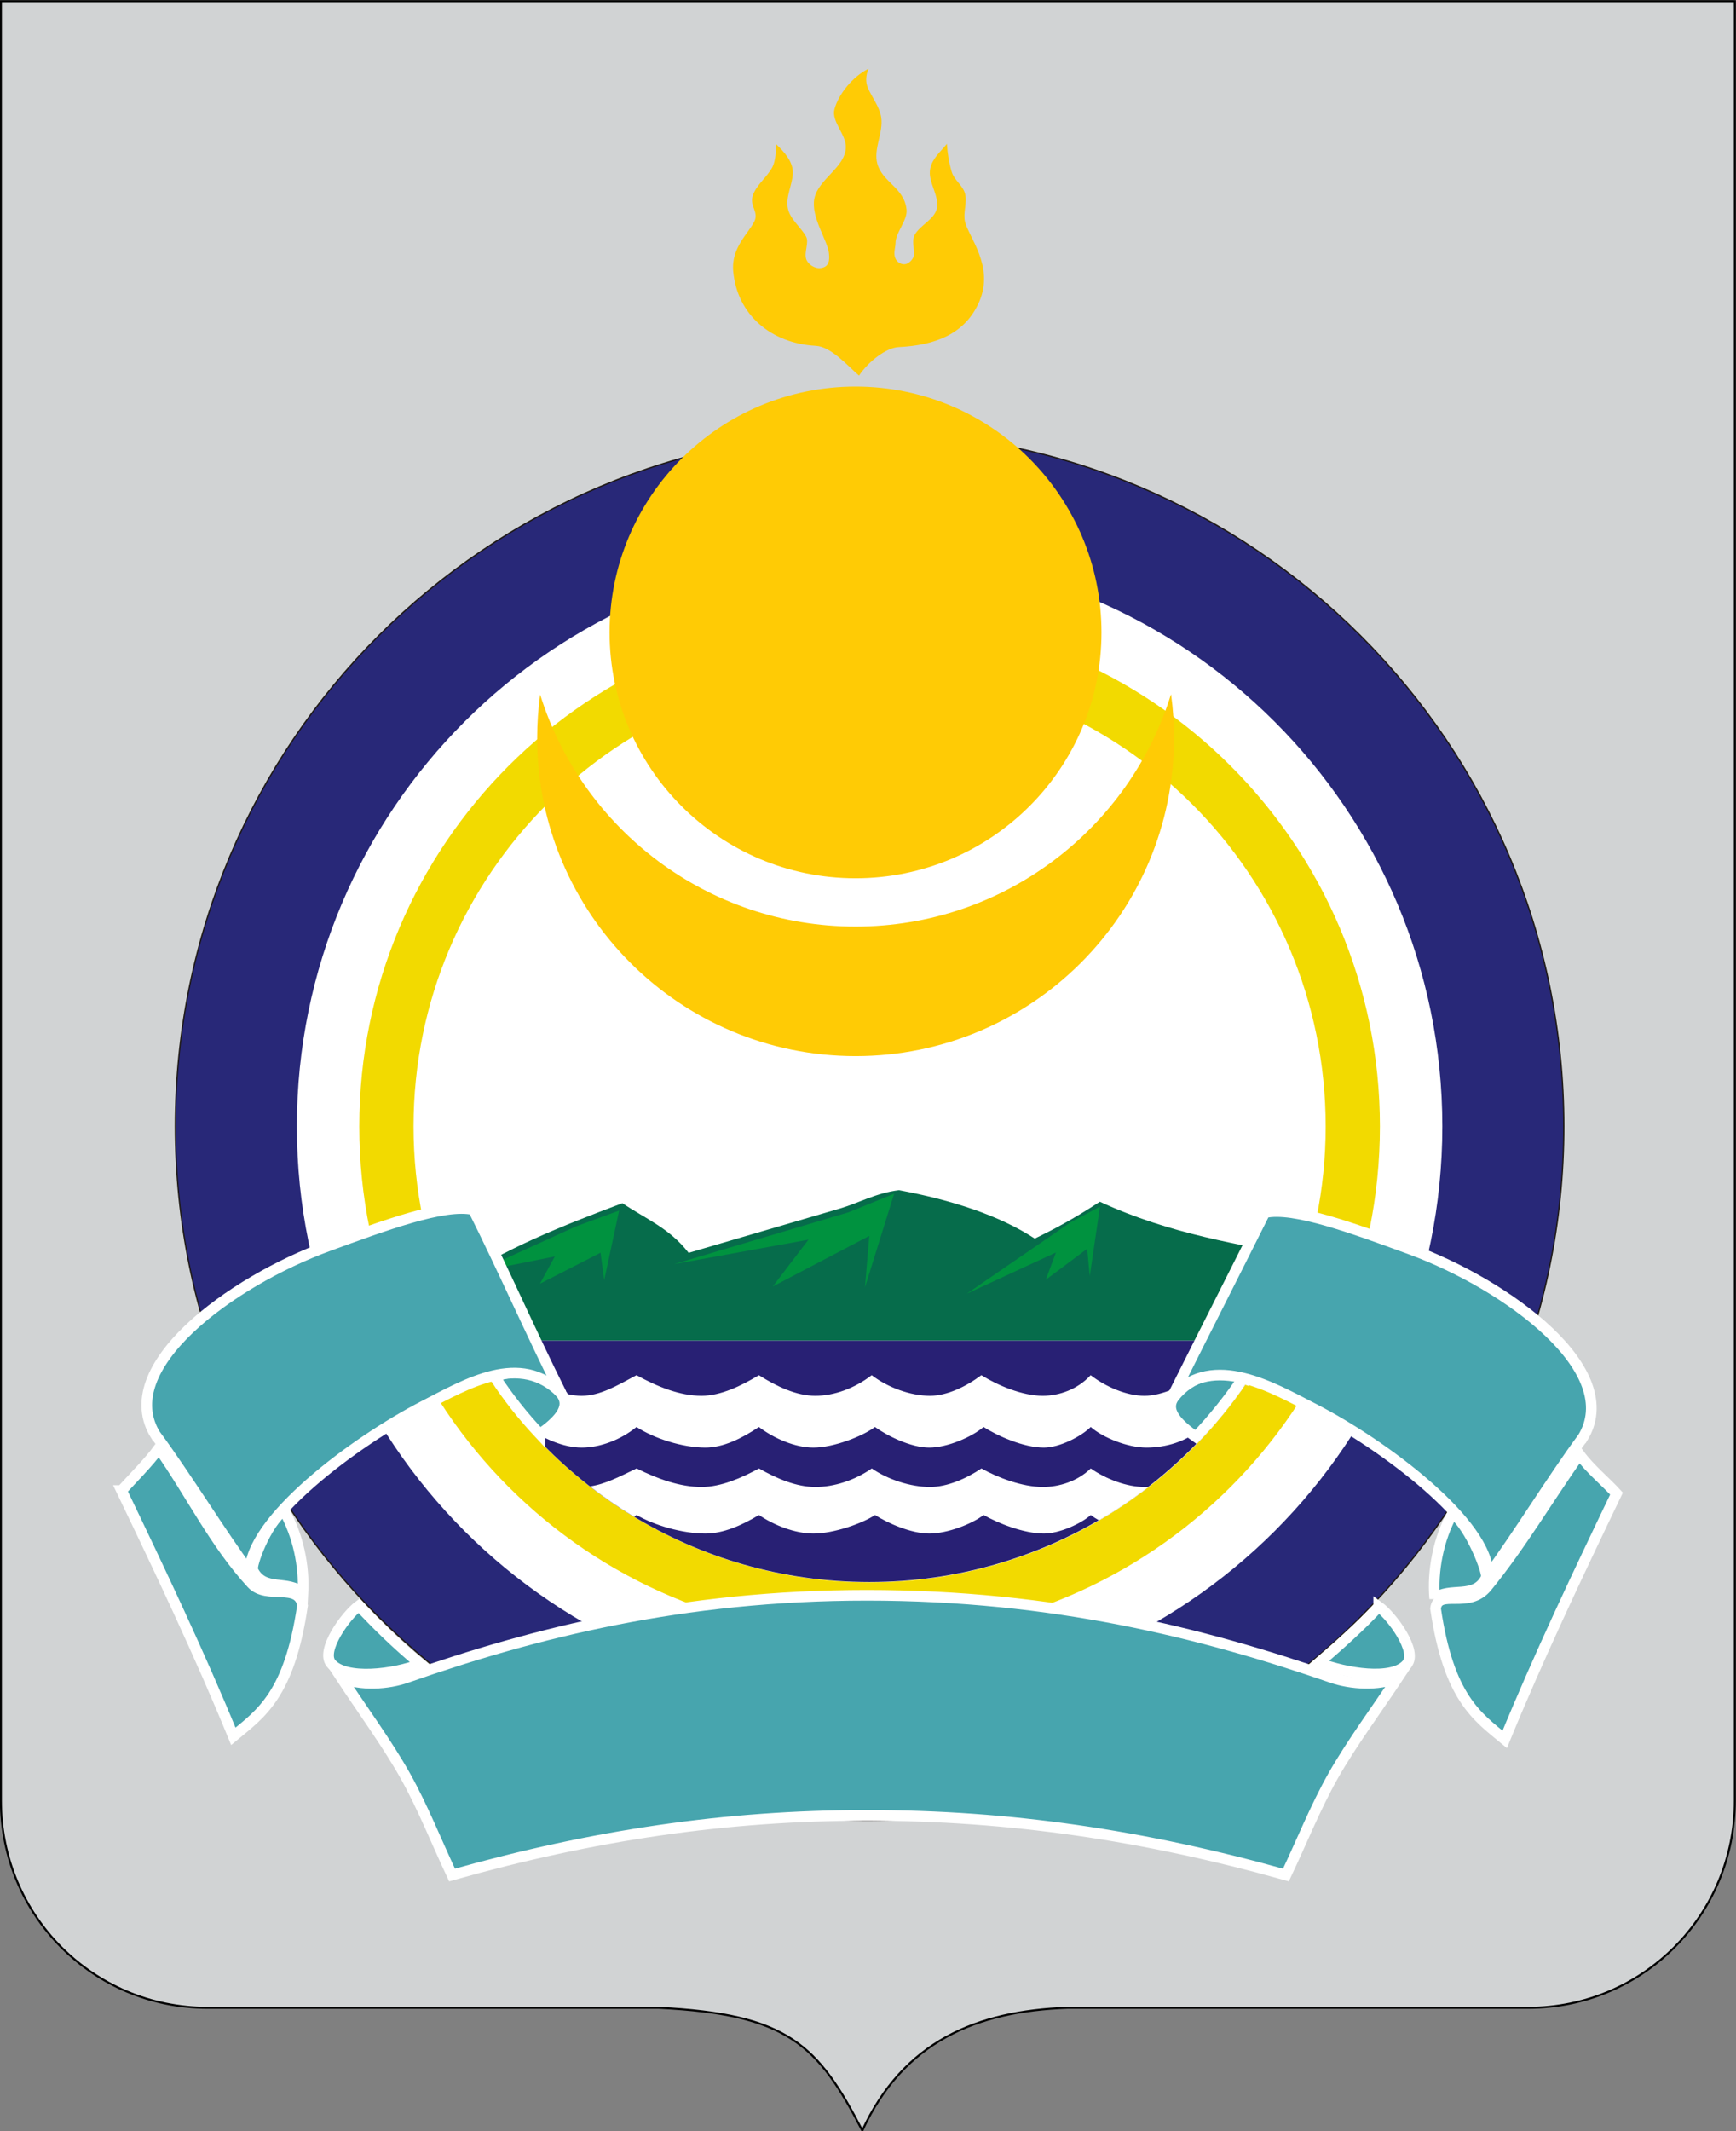 <svg xmlns="http://www.w3.org/2000/svg" viewBox="0 0 489 600"><rect x="0" y="0" width="489" height="600" fill="#808080" stroke="none"/><g fill-rule="evenodd"><g transform="matrix(9.784 0 0 9.774-817.69-1293.06)"><path d="m133.52 132.33v51.827c0 3.305-2.654 5.968-5.948 5.968h-13.269c-2.608.092-4.713.964-5.903 3.535-1.281-2.479-2.15-3.351-5.857-3.535h-12.995c-3.294 0-5.948-2.662-5.948-5.968v-51.827h49.919z" fill="#d1d3d4" stroke="#000" stroke-width=".058"/><path d="m108.61 144.77c11.03 0 19.967 8.941 19.967 19.967 0 11.03-8.941 19.967-19.967 19.967-11.03 0-19.967-8.942-19.967-19.967 0-11.03 8.942-19.967 19.967-19.967z" fill="#fff" stroke="#1f1a17" stroke-width=".076"/><path d="m108.61 151.61c7.249 0 13.13 5.879 13.13 13.13 0 7.25-5.879 13.13-13.13 13.13-7.25 0-13.13-5.879-13.13-13.13 0-7.25 5.879-13.13 13.13-13.13m0-1.563c8.113 0 14.692 6.579 14.692 14.692 0 8.113-6.579 14.692-14.692 14.692-8.113 0-14.692-6.579-14.692-14.692 0-8.113 6.579-14.692 14.692-14.692" fill="#f2da00"/><path d="m121.18 168.52c-.251.835-.583 1.634-.987 2.39h-23.17c-.289-.54-.541-1.102-.753-1.684l.265.06c1.64-1.057 3.168-1.661 4.958-2.336.683.461 1.351.715 1.907 1.43 1.526-.451 2.849-.831 4.375-1.282.509-.15 1.029-.444 1.681-.523 1.525.286 2.892.728 3.909 1.395.529-.258 1.09-.548 1.874-1.062 2.038.942 4.01 1.226 5.943 1.611" fill="#066c4b"/><path d="m120.19 170.91c-2.21 4.136-6.57 6.952-11.586 6.952-5.02 0-9.376-2.815-11.586-6.952h23.17" fill="#282074"/><path d="m116.64 175.12c-.453.351-.93.673-1.428.964-.088-.049-.167-.1-.234-.153-.274.246-.9.534-1.35.534-.579 0-1.324-.298-1.736-.534-.331.257-1.042.534-1.563.534-.521 0-1.196-.297-1.563-.534-.35.237-1.183.534-1.775.534-.522 0-1.132-.237-1.566-.534-.492.297-1.028.534-1.542.534-.661 0-1.475-.237-1.982-.534-.023.017-.047.034-.071.05-.441-.267-.866-.559-1.271-.874.437-.062.857-.283 1.342-.517.609.302 1.248.534 1.872.534.551 0 1.145-.257 1.652-.534.519.297 1.083.534 1.624.534.541 0 1.13-.191 1.624-.534.464.321 1.118.534 1.677.534.493 0 1.045-.241 1.479-.534.472.266 1.18.534 1.77.534.459 0 .996-.16 1.377-.534.439.304 1.034.534 1.55.534.037 0 .073-.002.111-.004m2.713-2.841c-.301.428-.627.838-.976 1.226-.08-.036-.145-.072-.19-.109-.42.429-1.069.594-1.604.594-.535 0-1.245-.281-1.604-.594-.274.274-.9.594-1.35.594-.579 0-1.324-.332-1.736-.594-.331.286-1.042.594-1.563.594-.521 0-1.196-.33-1.563-.594-.35.264-1.183.594-1.775.594-.522 0-1.132-.264-1.566-.594-.492.33-1.028.594-1.542.594-.661 0-1.475-.264-1.982-.594-.46.374-1.053.594-1.579.594-.526 0-1.119-.264-1.579-.594-.325-.37-.63-.758-.912-1.164.313-.103.62-.221.912-.328.588.336 1.053.594 1.579.594.526 0 1.01-.288 1.579-.594.609.336 1.248.594 1.872.594.551 0 1.145-.286 1.652-.594.519.33 1.083.594 1.624.594.541 0 1.13-.213 1.624-.594.464.357 1.118.594 1.677.594.493 0 1.045-.268 1.479-.594.472.296 1.18.594 1.77.594.459 0 .996-.177 1.377-.594.439.338 1.034.594 1.55.594.517 0 1.138-.308 1.55-.594.269.124.741.262 1.274.374" fill="#fff"/><path d="m108.61 148.25c9.105 0 16.489 7.384 16.489 16.488 0 9.105-7.384 16.489-16.489 16.489-9.105 0-16.489-7.384-16.489-16.489 0-9.105 7.384-16.488 16.489-16.488m0-3.479c11.03 0 19.967 8.941 19.967 19.967 0 11.03-8.941 19.967-19.967 19.967-11.03 0-19.967-8.942-19.967-19.967 0-11.03 8.942-19.967 19.967-19.967" fill="#282878"/><path d="m124.88 178.34c-.073-.793.104-1.72.516-2.463.527.413 1.028 1.731.967 1.858-.316.653-1.062.246-1.483.604zm-5.515-6.348c-.756-.282-1.516-.057-1.98.531-.321.407.138.822.619 1.16.508-.533.946-1.085 1.361-1.692zm-27.07 6.195c.044-.793-.136-1.655-.549-2.398-.527.413-.956 1.602-.895 1.729.316.653 1.011.257 1.444.669zm6.822-4.585c-.5-.537-.898-1.037-1.303-1.652.756-.282 1.451-.104 1.915.485.321.407-.13.829-.612 1.167zm24.15 4.968c.373.269 1.129 1.286.811 1.657-.417.486-1.762.266-2.537-.038.577-.497 1.211-1.06 1.726-1.619zm-27.588 1.653c-.691-.568-1.329-1.2-1.769-1.68-.37.269-1.117 1.294-.802 1.665.413.486 1.805.319 2.571.015z" fill="#47a5ae" stroke="#fff" stroke-width=".307"/><path d="m117.29 152.3c.056.408.085.825.085 1.248 0 5.062-4.105 9.167-9.167 9.167-5.062 0-9.168-4.105-9.168-9.167 0-.423.03-.84.085-1.248 1.204 3.871 4.815 6.683 9.08 6.683 4.267 0 7.878-2.812 9.08-6.683m-9.08-8.87c3.91 0 7.081 3.171 7.081 7.081 0 3.91-3.171 7.081-7.081 7.081-3.91 0-7.081-3.171-7.081-7.081 0-3.91 3.171-7.081 7.081-7.081m.1-.316c.281-.417.789-.804 1.142-.821 1.043-.051 1.918-.371 2.323-1.316.435-1.015-.315-1.863-.414-2.297-.06-.263.07-.549 0-.811-.063-.234-.312-.387-.381-.62-.078-.259-.124-.54-.14-.81-.191.238-.419.416-.48.715-.078.379.266.765.191 1.144-.062.312-.486.484-.638.763-.086.157-.016.361-.02.564-.002.114-.134.265-.255.28-.131.016-.292-.075-.308-.284-.008-.108.031-.232.031-.321 0-.307.348-.658.318-.964-.063-.634-.695-.789-.842-1.325-.118-.43.18-.894.112-1.335-.047-.302-.267-.581-.381-.843-.076-.175-.062-.365.015-.556-.448.22-.857.719-.979 1.16-.098.355.334.728.327 1.097-.011.585-.79.912-.906 1.478-.109.533.382 1.211.419 1.575.022.214.005.393-.229.428-.183.027-.383-.111-.428-.265-.058-.199.09-.476-.001-.64-.156-.281-.458-.496-.524-.811-.069-.33.125-.665.143-1 .018-.336-.24-.621-.49-.86.013.191-.008.495-.098.669-.152.294-.481.525-.572.843-.079.277.177.452.056.713-.163.351-.675.754-.612 1.448.114 1.252 1.089 2.074 2.38 2.145.439.024.91.572 1.243.858" fill="#ffcb05"/><path d="m97.24 168.95l2.92-1.333 1.239-.454-.429 2-.107-.786-1.744.893.429-.786-2.308.465m14.163.611l2.991-2.057.848-.454-.294 2-.074-.786-1.193.894.294-.786-2.572 1.189m-8.428-.853l5.03-1.495 1.311-.534-.84 2.699.125-1.484-2.779 1.457 1.028-1.349-3.878.706" fill="#00923f"/></g><path transform="matrix(9.784 0 0 9.774-817.36-1290.67)" d="m130.08 175.07c-.296-.327-.772-.718-1.069-1.127-.909 1.287-1.691 2.626-2.659 3.811-.538.659-1.405.039-1.482.626.377 2.575 1.198 3.112 1.992 3.769.967-2.36 2.086-4.719 3.218-7.079zm-.989-1.585c-.859 1.166-1.848 2.787-2.707 3.952.038-1.504-3.02-3.784-5.02-4.811-1.206-.619-2.877-1.606-4.049-.398.879-1.759 1.759-3.488 2.638-5.247.824-.194 2.598.468 4.172 1.043 2.83 1.034 6.197 3.518 4.97 5.46zm-42.05 1.497c.296-.327.779-.808 1.075-1.216.909 1.287 1.602 2.739 2.671 3.896.434.47 1.361-.042 1.463.63-.377 2.574-1.198 3.112-1.992 3.769-.967-2.36-2.086-4.719-3.218-7.079zm.989-1.585c.859 1.166 1.848 2.787 2.707 3.952-.038-1.504 3.02-3.784 5.02-4.811 1.206-.619 2.769-1.563 3.941-.355-.879-1.759-1.651-3.531-2.53-5.29-.824-.194-2.598.468-4.172 1.043-2.83 1.034-6.197 3.518-4.97 5.461zm20.472 10.941c4.1 0 7.973.573 12.06 1.718.454-.954.843-1.942 1.363-2.863.515-.911 1.281-1.95 1.859-2.822-.565.245-1.362.187-1.9 0-3.714-1.288-8.02-2.372-13.386-2.372-5.311 0-9.575 1.084-13.252 2.372-.533.187-1.322.245-1.882 0 .573.873 1.331 1.912 1.841 2.822.515.921.9 1.909 1.35 2.863 4.049-1.145 7.884-1.718 11.944-1.718z" fill="#47a5ae" stroke="#fff" stroke-width=".307"/></g></svg>